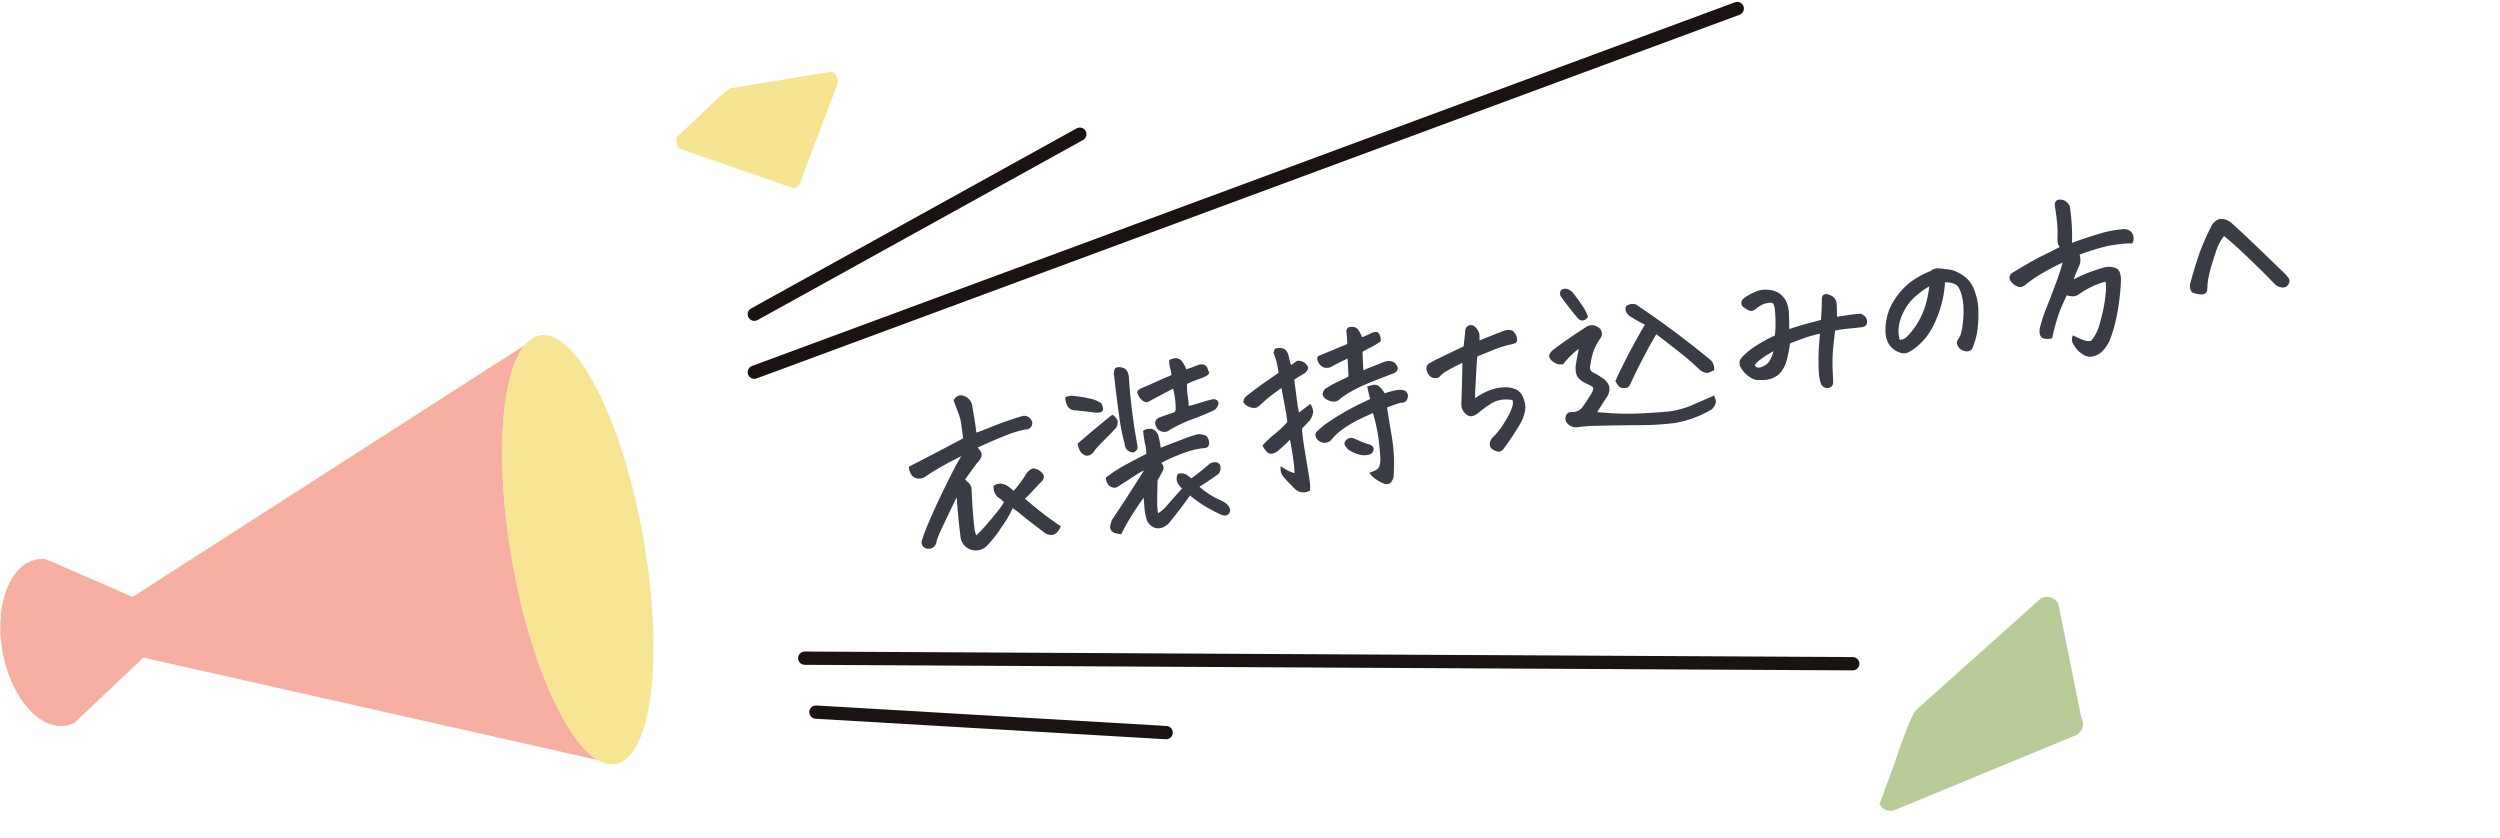<svg xmlns="http://www.w3.org/2000/svg" width="470" height="157.476" viewBox="0 0 470 157.476">
  <g id="グループ_15767" data-name="グループ 15767" transform="translate(-448 -6317.394)">
    <g id="グループ_11179" data-name="グループ 11179" transform="translate(-36 3879.529)">
      <g id="グループ_11174" data-name="グループ 11174" transform="translate(230.127 288.137)">
        <g id="グループ_9945" data-name="グループ 9945" transform="translate(253.934 2212.71)">
          <path id="パス_205673" data-name="パス 205673" d="M198.647,610.177c-3.924-22.259-12.624-39.324-19.435-38.126s-9.144,20.216-5.22,42.471,12.627,39.328,19.434,38.126S202.571,632.431,198.647,610.177Z" transform="translate(-77.755 -571.991)" fill="#f6e694"/>
          <g id="グループ_9936" data-name="グループ 9936" transform="translate(0 1.916)">
            <path id="パス_205674" data-name="パス 205674" d="M172.051,631.265l85.435,19.259c-6.1-3.584-12.781-18.639-16.085-37.369s-2.169-35.165,2.333-40.617L170.04,619.854l-16.344-7.1a5.693,5.693,0,0,0-1.636.046c-5.1.9-8.013,8.626-6.492,17.255s6.9,14.894,12,13.993a5.75,5.75,0,0,0,1.552-.518Z" transform="translate(-145.164 -572.538)" fill="#f7afa1"/>
          </g>
        </g>
        <g id="グループ_9946" data-name="グループ 9946" transform="translate(395.688 2151.334)">
          <line id="線_237" data-name="線 237" y1="68.366" x2="184.785" transform="translate(0)" fill="none" stroke="#1a1311" stroke-linecap="round" stroke-miterlimit="10" stroke-width="2.5"/>
          <line id="線_238" data-name="線 238" x2="197.024" y2="1.043" transform="translate(9.48 122.131)" fill="none" stroke="#1a1311" stroke-linecap="round" stroke-miterlimit="10" stroke-width="2.5"/>
          <line id="線_239" data-name="線 239" y1="33.847" x2="61.191" transform="translate(0 23.625)" fill="none" stroke="#1a1311" stroke-linecap="round" stroke-miterlimit="10" stroke-width="2.5"/>
          <line id="線_240" data-name="線 240" x2="65.834" y2="3.851" transform="translate(11.58 132.272)" fill="none" stroke="#1a1311" stroke-linecap="round" stroke-miterlimit="10" stroke-width="2.5"/>
        </g>
        <path id="パス_224407" data-name="パス 224407" d="M13.945,1.727q.6-.365,1.71-1.2T18.494-1.81a16.9,16.9,0,0,0,2.158-2.108q-.465-.664-.7-.93a2.118,2.118,0,0,1-.764-2.291,1.905,1.905,0,0,1,1.444.033,2.83,2.83,0,0,1,1.046.8,10.868,10.868,0,0,0,.8.9,11.747,11.747,0,0,0,1.345-1.1q.88-.8,1.942-1.959a2.542,2.542,0,0,1,.681-.432.741.741,0,0,1,.714.033A2.5,2.5,0,0,1,28.289-7.7a.826.826,0,0,1-.116.647,1.891,1.891,0,0,1-.581.481q-1.1.8-1.976,1.478a13.925,13.925,0,0,1-1.644,1.112A59.666,59.666,0,0,0,29.75,2.424a2.988,2.988,0,0,1-.863.847,1.189,1.189,0,0,1-1.112.083,1.764,1.764,0,0,1-.88-.631Q24.6.266,23.309-1.229a14.664,14.664,0,0,0-1.594-1.693,20.152,20.152,0,0,1-2.772,3.3,22.731,22.731,0,0,1-3.2,2.905,2.752,2.752,0,0,1-2.922.3A2.634,2.634,0,0,1,11.422.93q.1-2.092.249-3.885t.415-4.217q-.6.7-1.826,2.407T7.8-1.295A18.89,18.89,0,0,0,6.342,1a1.239,1.239,0,0,1-1.627.93A.961.961,0,0,1,4.217.4,33.09,33.09,0,0,1,6.143-2.789Q7.6-5.014,8.849-6.757t2.772-3.785q1.527-2.042,2.191-2.772a11.74,11.74,0,0,1,1.063-1.062q-3.121.9-5.014,1.577T6.408-11.422a1.665,1.665,0,0,1-1.162.05,1.357,1.357,0,0,1-.9-.747,2.711,2.711,0,0,1-.232-1.295q5.611-1.727,10.99-3.486.1-2.191.133-3.038a8.842,8.842,0,0,0-.183-1.976q-.216-1.129-.448-2.457a1.329,1.329,0,0,1,1-.531,1.233,1.233,0,0,1,.631.2,2.021,2.021,0,0,1,1.129,1.66q-.033,1.793-.017,2.557t-.116,3.055q.73-.066,2.988-.548t4.184-.764q1.926-.282,2.357-.282A1.3,1.3,0,0,1,27.924-17.7a.955.955,0,0,1-1.2.764,19.907,19.907,0,0,0-3.619.4q-1.793.365-3.271.73t-3.038.764a2.9,2.9,0,0,1,.581.88,1,1,0,0,1-.083,1.146,3.961,3.961,0,0,1-.9.83Q14.941-10.824,13.547-9.4a7.027,7.027,0,0,1,.465.6,1.759,1.759,0,0,1,.465,1.66q-.6,4.615-.73,7.438A7.164,7.164,0,0,0,13.945,1.727Zm34.084-7.4a13.409,13.409,0,0,0-2.789.913q-1.461.647-2.955,1.245-.365.166-.614.266a.907.907,0,0,1-.7-.116,1.224,1.224,0,0,1-.631-.73,1.744,1.744,0,0,1-.116-.88,23.384,23.384,0,0,1,3.752-1.61q2.191-.747,4.516-1.444a11,11,0,0,0,.133-1.992l-.033-.066q0-1.395.066-2.324a1.572,1.572,0,0,1,.93-.1,1.186,1.186,0,0,1,.963.564,2.145,2.145,0,0,1,.266.631l.033.266q.066.93.033,2.457L55.4-9.463a25.816,25.816,0,0,1,3.055-.465,3.2,3.2,0,0,1,1.328.531,2.033,2.033,0,0,1,.232,1.129q-.1.564-.481.614a1.762,1.762,0,0,1-.647-.017,15.637,15.637,0,0,0-3.918.3,30.824,30.824,0,0,0-4.682,1.2q.73.764.349,1.345a19.605,19.605,0,0,1-1.378,1.743q-.4,1.926-.7,3.536a14.7,14.7,0,0,0-.3,2.191,3.85,3.85,0,0,0,.066.847,6.812,6.812,0,0,0,2.357-1.395Q52.179.9,54.105-.631a3.383,3.383,0,0,1-.481-.647,2.579,2.579,0,0,1-.332-.9,1.509,1.509,0,0,1,.315-1.079,1.809,1.809,0,0,1,1.245.4,5.6,5.6,0,0,1,.847.963Q57.89-2.955,59.75-4.084a1.562,1.562,0,0,1,1.112-.05.674.674,0,0,1,.448.747,1.623,1.623,0,0,1-.432,1q-2.523,1.229-4.25,1.859a14.191,14.191,0,0,0,2.009,2.208,14.964,14.964,0,0,0,1.693,1.312,3.578,3.578,0,0,1,1.013.9,2.123,2.123,0,0,1,.349.83.775.775,0,0,1-.349.7q-.432.3-1.146-.183T58.056,3.6A22.844,22.844,0,0,1,55,.531q-.365.4-1.693,1.66T49.988,5.18a3.03,3.03,0,0,1-1.428.548,1.789,1.789,0,0,1-1.428-.515,2.153,2.153,0,0,1-.73-1.494,11.023,11.023,0,0,1,.017-2.175Q46.535.4,46.668-.83A47.454,47.454,0,0,0,40.89,5.545q-.365-.133-.8-.3a1,1,0,0,1-.6-.564.881.881,0,0,1,0-.747q.166-.349.4-.847Q42.119.764,44.211-1.494T48.029-5.678Zm7.537-14.078q-2.125.664-4.549,1.461a7.372,7.372,0,0,1-.747.249q-.415.116-.83-.4a2.094,2.094,0,0,1-.481-.913,1.5,1.5,0,0,1-.1-.531q0-.266,1.278-.548t2.739-.664q1.461-.382,1.959-.465a2.98,2.98,0,0,0,.93-.315,10.621,10.621,0,0,0-.033-1.411,4.154,4.154,0,0,1,.066-1.345,2.612,2.612,0,0,1,1.1-.083,1.3,1.3,0,0,1,.8.714,4.578,4.578,0,0,1,.5,1.727q.531-.066,1.262-.2t1.395-.266a1.536,1.536,0,0,1,.78.083A.737.737,0,0,1,62.14-22a3.7,3.7,0,0,0,.166.78q-.2.332-1.594.564t-2.822.6a10.611,10.611,0,0,0-.315,2.44,14.225,14.225,0,0,1-.183,2.208q.332-.033.631-.066,1.1-.1,1.893-.2a22.833,22.833,0,0,1,2.59-.232q.73.266.465.8a1.6,1.6,0,0,1-.764.764,41.425,41.425,0,0,1-4.333.963,25.813,25.813,0,0,0-4.665,1.295,1.278,1.278,0,0,1-1.129.066,1.55,1.55,0,0,1-.664-.5q-.83-1.627.863-1.826,1.295-.232,2.523-.4a.94.94,0,0,0,.6-.764A14.541,14.541,0,0,0,55.566-19.756ZM45.937-9.164a1.351,1.351,0,0,1-1.1-1.561,38.83,38.83,0,0,1-.116-5.429q.116-3.337.415-8.019a4.123,4.123,0,0,1,.2-.531q.066-.232.432-.232h.166a1.977,1.977,0,0,1,.963.432q.465.365.4,1.527-.3,2.59-.481,5.661t-.183,6.591a5.372,5.372,0,0,1-.017.963Q46.568-9.363,45.937-9.164ZM43.215-16.27a2.189,2.189,0,0,1,.564.93,1.775,1.775,0,0,1-.4,1.1q-1.262.963-2.723,1.976a19.071,19.071,0,0,0-2.092,1.61,1.372,1.372,0,0,1-.631.481,1.12,1.12,0,0,1-.764.083,1.637,1.637,0,0,1-.88-1.029,3.329,3.329,0,0,1-.149-1.1Q40.06-14.576,43.215-16.27ZM40.326-17.73q-1.793-.564-3.652-1.1a1.365,1.365,0,0,1-1.146-.78,3,3,0,0,1-.183-1.544,4.638,4.638,0,0,1,.93-.033,27,27,0,0,1,3.221,1.1,5.36,5.36,0,0,1,1.893,1.2,3.21,3.21,0,0,1,.1.78.376.376,0,0,1-.332.432A2.474,2.474,0,0,1,40.326-17.73ZM91.742-8.666q-1.262.3-2.806.714a21.369,21.369,0,0,0-3.32,1.229,11.147,11.147,0,0,0-2.872,1.81,1.461,1.461,0,0,1-1.312.166,1.494,1.494,0,0,1-.946-.9.793.793,0,0,1,.432-1.062,13.676,13.676,0,0,1,2.125-1.179Q84.37-8.5,86.28-9.2t3.287-1.062q1.378-.365,2.175-.631-.1-1.162-.133-2.357a6.123,6.123,0,0,1,.93-.066,1.025,1.025,0,0,1,.813.365,3.383,3.383,0,0,1,.515.8q.2.432.365.8a14.129,14.129,0,0,1,2.191-.232,3.124,3.124,0,0,1,1.627.332.9.9,0,0,1,.149,1.162.841.841,0,0,1-1.112.465q-.93.1-1.793.249a11.926,11.926,0,0,0-1.2.249q-.066,2.424-.083,5.777a30.691,30.691,0,0,1-.88,6.973,1.915,1.915,0,0,1-.764,1.295.915.915,0,0,1-.847-.017,6.64,6.64,0,0,1-1.129-.83,4.51,4.51,0,0,1-1.079-1.312q1.561-.232,1.893-.93a4.987,4.987,0,0,0,.515-1.843q.149-1.212.266-3.47A29.871,29.871,0,0,0,91.742-8.666Zm-8.334-11.82q1.129-.232,1.926-.415t3.951-.88q.2-1.461.266-2.557a.526.526,0,0,1,.564-.465,1.092,1.092,0,0,1,.266.033,1.29,1.29,0,0,1,.913.548,6.526,6.526,0,0,1,.515,1.776q1.527-.332,2.009-.5a1.961,1.961,0,0,1,1.079-.033,1.651,1.651,0,0,1,.2,1.428,13.9,13.9,0,0,1-1.826.7q-.531.133-1.893.631-.133,1.162-.232,1.81T90.878-16.2a7.83,7.83,0,0,1,1.627-.432q.6-.133,1.395-.3l1.494-.3A2.053,2.053,0,0,1,96.788-17a1.5,1.5,0,0,1,.564,1.063q0,.4-.631.631-2.689.5-4.914.979a28.657,28.657,0,0,0-3.918,1.112,15.246,15.246,0,0,0-1.494.631,6.191,6.191,0,0,0-.8.432l-.033.033a1.608,1.608,0,0,1-1.561-.166q-.93-.564-.9-1.129a1.115,1.115,0,0,1,.664-.83,20.743,20.743,0,0,1,2.54-.88q1.079-.282,2.142-.614.1-.9.2-1.577t.266-2.341q-.664.232-1.428.432t-2.225.7a1.6,1.6,0,0,1-1.212-.116,1.822,1.822,0,0,1-.7-.93Q83.109-20.221,83.408-20.486ZM89.783-1.1a3.151,3.151,0,0,1-1.876-.183A6.463,6.463,0,0,1,85.964-2.59q-.2-.332-.382-.664a.537.537,0,0,1,.116-.664,1.106,1.106,0,0,1,1.461-.1q1.328.9,2.125,1.361.863.332.963.73T89.783-1.1ZM77.165,3.719a2.242,2.242,0,0,1-1.61-.1,2.192,2.192,0,0,1-.847-.8q-.4-.6-.813-1.179A11.809,11.809,0,0,1,73.1.349a1.956,1.956,0,0,1-.216-1.411A8.225,8.225,0,0,0,75.24.564a19.953,19.953,0,0,0,.3-3.187q.066-1.959.033-3.752v-.266q-1.461,1.063-2.756,1.826A2.138,2.138,0,0,1,71.7-4.4a.913.913,0,0,1-.93-.515,5.851,5.851,0,0,1-.448-.963A19.14,19.14,0,0,1,72.832-7.5a21.191,21.191,0,0,0,2.806-1.859,25.447,25.447,0,0,0,.083-2.557q-.017-1.461-.05-4.449-2.059.93-3.1,1.527t-2.274,1.395a1.791,1.791,0,0,1-1.179-.232,2.32,2.32,0,0,1-.946-.93,1.176,1.176,0,0,1,.73-.863Q70.79-16.5,72.55-17.315t3.088-1.411a19.8,19.8,0,0,0-.066-2.822q-.1-.631-.166-1a.748.748,0,0,1,.3-.7,2.305,2.305,0,0,1,1.278.266q.515.3.581,1.428a13.793,13.793,0,0,0,.2,1.992q.664-.3,1.494-.7a1.726,1.726,0,0,1,1.527,1.361,1.452,1.452,0,0,1-.863.78q-.564.183-2.092.813-.166,3.52-.216,4.715a13.939,13.939,0,0,0,.05,2.092q1.063-.531,2.457-1.262a2.642,2.642,0,0,1,.149,1.2,3.516,3.516,0,0,1-.813,1.295L77.7-7.969l-.066.4q-.1.93-.166,2.457-.033,1.859-.05,4.25t-.066,3.188A9.117,9.117,0,0,1,77.165,3.719Zm32.922-18.793a32.534,32.534,0,0,0-3.586,1.112,5.483,5.483,0,0,0-1.444.73.685.685,0,0,1-.531.232,2.5,2.5,0,0,1-.714-.183,1.8,1.8,0,0,1-.664-1.66.767.767,0,0,1,.465-.614A15.087,15.087,0,0,1,105.239-16q1.229-.365,2.972-.847t2.507-.681q.166-.664.382-1.361t.448-1.594a.94.94,0,0,1,.664-.73h.166a.926.926,0,0,1,.7.4,2.575,2.575,0,0,1,.5,1.328A12.707,12.707,0,0,1,113.308-18l2.706-.564q1.278-.266,2.706-.531a1.786,1.786,0,0,1,1.2.266,2.041,2.041,0,0,1,.481,1.2q.017.6-.249.7a2.812,2.812,0,0,1-.764.133,19.178,19.178,0,0,0-3.735.481q-2.308.481-3.138.681-.232.764-.6,2.324t-.8,3.437a25.188,25.188,0,0,0-.5,2.54,11.755,11.755,0,0,1,2.606-1.013,8.151,8.151,0,0,1,3.1-.282,4.786,4.786,0,0,1,2.274.73,2.494,2.494,0,0,1,1,1.527,5.622,5.622,0,0,1,.116,1.859,7.087,7.087,0,0,1-1.677,3.038,46.685,46.685,0,0,1-3.5,3.669,1.266,1.266,0,0,1-.83.481,2.357,2.357,0,0,1-1.062-.614.9.9,0,0,1-.216-.913A1.611,1.611,0,0,1,113.009.3,13.171,13.171,0,0,0,115.1-1.444q.8-.847,1.577-1.793a7.806,7.806,0,0,0,1.146-1.776,2.151,2.151,0,0,0,.232-1.2q-.1-.365-1.627-.6a5.347,5.347,0,0,0-3,.415,22.183,22.183,0,0,0-2.042.979,4.19,4.19,0,0,1-1,.5,1.8,1.8,0,0,1-.963.066,2.147,2.147,0,0,1-1-2.125q.764-3.619,1.146-5.578T110.087-15.074Zm35.047-.83a16.7,16.7,0,0,1-2.258-1.793,2.288,2.288,0,0,1-.83-.93,1.425,1.425,0,0,1-.116-.382,1.5,1.5,0,0,1,0-.315.824.824,0,0,1,.149-.365,1.859,1.859,0,0,1,1.063-.133,1,1,0,0,1,.73.4q2.191,2.125,4.416,4.383.365.4.7.764,2.59,2.656,6.209,6.84a2.5,2.5,0,0,1,.6.863,2.054,2.054,0,0,1,.1,1.229q-.5.133-.863.2a1.1,1.1,0,0,1-.764-.166,1.983,1.983,0,0,1-.6-.5,49.742,49.742,0,0,0-3.32-4.084q-1.826-2.025-3.752-4.15l-.033-.033q-1.992,2.324-3.52,4.35-1.561,2.025-3.42,4.682a2.069,2.069,0,0,1-.979-.033.95.95,0,0,1-.631-.548q-.183-.415-.282-.714,1.527-2.191,3.32-4.516Q142.942-13.314,145.134-15.9ZM132.616-1.062q.9.232,1.959.5A51.05,51.05,0,0,0,140.784.664q2.855.365,5.229.581a16.48,16.48,0,0,0,5.329-.5q2.955-.714,3.686-.88A1.347,1.347,0,0,1,155.078.9a2.364,2.364,0,0,1-.813.9A20.147,20.147,0,0,1,147.176,3.1a52.768,52.768,0,0,1-6.69-.764q-3.785-.647-8.8-1.411Q130.391.764,129.063.7a1.932,1.932,0,0,1-1.627-.863,1.147,1.147,0,0,1-.1-1.162.8.8,0,0,1,1.029-.465,2.681,2.681,0,0,0,1.328-.066,2.66,2.66,0,0,0,1.1-.664q.465-.465,1.743-1.843t.614-1.909q-.631-.531-.863-.7a4.092,4.092,0,0,1-1.129-.979,2.011,2.011,0,0,1-.465-1.395,4.682,4.682,0,0,1,.3-1.478q.266-.764.581-1.577t.614-1.511a6.554,6.554,0,0,0-1.942.963,15.976,15.976,0,0,0-1.976,1.494,1.741,1.741,0,0,1-1.013-.266,3.507,3.507,0,0,1-.631-.548,1.6,1.6,0,0,1-.349-.681q-.1-.4.664-.93,1.129-.6,3.088-1.511t3.984-1.743a1.649,1.649,0,0,1,1.727.332,1.192,1.192,0,0,1,.1,1.926,10.653,10.653,0,0,0-2.125,3.055q-.531,1.328-.664,1.793a1.265,1.265,0,0,0,.531,1.627,11.773,11.773,0,0,1,1.262,1.1l.066.066a2.949,2.949,0,0,1,1,1.727,2.632,2.632,0,0,1-.93,1.859Q134.01-2.623,132.616-1.062Zm1.627-18.162q-.863.73-1.461-.1-1.262-2.191-2.391-4.516a.816.816,0,0,1,.2-.963,1.163,1.163,0,0,1,.365-.066,1.281,1.281,0,0,1,.664.2,2.449,2.449,0,0,1,.83,1.063,28.493,28.493,0,0,1,1.461,3.121Q134.11-19.855,134.243-19.225Zm36.773,9.23q2.158-.332,3.088-.415t3.619-.315q.3-1.229.531-2.274t.332-1.61q.066-.631.415-.714t1.063.415a1.574,1.574,0,0,1,.614,1.561q-.066.664-.183,1.295t-.183,1.262q1.461.066,2.324.066a23.546,23.546,0,0,1,2.391.166q.4.365.581.564a1.235,1.235,0,0,1,.116.88q-.066.681-1.062.581-1.627-.1-2.573-.183a24.135,24.135,0,0,0-2.507-.05q-.266.93-.78,2.673a28.744,28.744,0,0,0-.78,3.3q-.266,1.561-.332,2.208T177.524.664q-.033.73-.515.9a.987.987,0,0,1-.9-.1A1.1,1.1,0,0,1,175.631.6a9.4,9.4,0,0,1-.017-1.478q.05-.747.332-2.424t.681-3.2q.4-1.527.564-2.191a23.148,23.148,0,0,0-3.5.315q-1.644.282-2.872.548a27.043,27.043,0,0,1-1.179,3.1,5.912,5.912,0,0,1-1.577,2.075,3.744,3.744,0,0,1-1.561.664,4.66,4.66,0,0,1-2.059-.066,2.456,2.456,0,0,1-1.461-.531A5.126,5.126,0,0,1,161.9-3.752a4.62,4.62,0,0,1-.647-1.428,2,2,0,0,1,.116-.747A3.253,3.253,0,0,1,162.4-6.84a14.651,14.651,0,0,1,2.64-1.345,25.169,25.169,0,0,1,3.619-1.179,13.825,13.825,0,0,0,.548-2.308,20.591,20.591,0,0,0,.349-2.606,2.986,2.986,0,0,0-.083-1.245.8.8,0,0,0-.515-.465,1.839,1.839,0,0,0-.73-.083,3.417,3.417,0,0,0-1.162.133,6.081,6.081,0,0,0-1.129.465,2.466,2.466,0,0,1-.863.349,1.047,1.047,0,0,1-.664-.315,7.337,7.337,0,0,1-.647-.6.694.694,0,0,1-.183-.631q.066-.432.863-.78a11.315,11.315,0,0,1,1.926-.614A3.978,3.978,0,0,1,167.4-18.2a4.1,4.1,0,0,1,1.162.166,3.769,3.769,0,0,1,2.059,1.1,4.561,4.561,0,0,1,.847,1.527,6.531,6.531,0,0,1,.017,2.557Q171.248-11.09,171.016-9.994Zm-2.955,2.889a20.189,20.189,0,0,0-3.453,1.428q-1.162.664-1.062,1.063a1.046,1.046,0,0,0,.481.564,1.262,1.262,0,0,0,.747.166,5.394,5.394,0,0,0,1.1-.315,2.631,2.631,0,0,0,.946-.664,5.608,5.608,0,0,0,.78-1.112A4.352,4.352,0,0,0,168.061-7.105Zm33.453-7.039a20.374,20.374,0,0,1-1.478,4.25,20.977,20.977,0,0,1-2.291,3.769,11.732,11.732,0,0,1-3.2,2.872,9.61,9.61,0,0,1-1.826.863,1.8,1.8,0,0,1-1.129.033A3.476,3.476,0,0,1,190.507-3a3.609,3.609,0,0,1-.946-1.245,4.54,4.54,0,0,1-.3-1.893,9.315,9.315,0,0,1,.714-2.872,9.617,9.617,0,0,1,2.158-3.287,13.526,13.526,0,0,1,3.055-2.391,16.761,16.761,0,0,1,4.333-1.511,1.807,1.807,0,0,1,.9-.266h.2a7.547,7.547,0,0,1,.847.2q.315.1.681.232a5.25,5.25,0,0,1,1.66.647,8.166,8.166,0,0,1,1.561,1.312,5.356,5.356,0,0,1,1.262,2.689,10.817,10.817,0,0,1,.017,4.1A21.688,21.688,0,0,1,205.83-3.8a14.769,14.769,0,0,1-1.1,2.374,3.329,3.329,0,0,1-.382.6.856.856,0,0,1-.481.232,1.19,1.19,0,0,1-.747-.166,1.66,1.66,0,0,1-.681-.531,1.747,1.747,0,0,1-.266-.664.716.716,0,0,1,.166-.631,7.01,7.01,0,0,0,.747-.913,10.456,10.456,0,0,0,.747-1.942,17.663,17.663,0,0,0,.7-3.088,9.7,9.7,0,0,0,.066-2.49,5.523,5.523,0,0,0-.315-1.511,2.047,2.047,0,0,0-.647-.847,3.234,3.234,0,0,0-1.013-.515A6.342,6.342,0,0,0,201.514-14.145ZM191.221-4.482a2.244,2.244,0,0,0,1.893-.432,13.631,13.631,0,0,0,2.855-2.739,14.836,14.836,0,0,0,2.025-3.437,20.762,20.762,0,0,0,1.029-2.922,14.554,14.554,0,0,0-2.955,1.328A9.624,9.624,0,0,0,193-10.061a8.759,8.759,0,0,0-1.61,3.038A5.992,5.992,0,0,0,191.221-4.482ZM227.23-14.775a3.149,3.149,0,0,1-.166,1.793q-.9,1.361-1.527,2.391-.266.432-.5.83a32.416,32.416,0,0,1,3.8-1q1.478-.266,2.938-.4a3.088,3.088,0,0,1,2.025.581q.6.548.232,2.308a42.263,42.263,0,0,1-2.092,6.69,25.946,25.946,0,0,1-1.826,3.652,6.618,6.618,0,0,1-1.793,1.843,3.386,3.386,0,0,1-1.693.531,2.125,2.125,0,0,1-1.594-.631,4.72,4.72,0,0,1-.93-1.112,10.071,10.071,0,0,1-.465-1.062A1.3,1.3,0,0,1,223.711.5a17.362,17.362,0,0,0,1.743,1.146,2.047,2.047,0,0,0,1.577.282,9.081,9.081,0,0,0,2.391-3.437,27.6,27.6,0,0,0,1.81-4.7A9.953,9.953,0,0,0,231.713-9a13.145,13.145,0,0,0-3.221.564,13.1,13.1,0,0,0-2.258.83,2.033,2.033,0,0,1-1.112.3,3.674,3.674,0,0,1-1.378-.5q-1.262,1.76-2.042,3.038a40.293,40.293,0,0,0-2.175,4.532,3.164,3.164,0,0,1-1.229-.2.745.745,0,0,1-.481-.714,2.614,2.614,0,0,1,.116-.913,28.422,28.422,0,0,1,1.627-3.154q.83-1.328,1.826-2.988a5.86,5.86,0,0,0,.365-.631q1.262-2.059,1.992-3.52t.8-1.693A49.4,49.4,0,0,0,219.66-12.5a26.821,26.821,0,0,0-3.354,1.544,1.112,1.112,0,0,1-1.378-.1,2.606,2.606,0,0,1-.913-1.229.871.871,0,0,1,.631-.93q4.15-1.627,6.242-2.208t3.553-1.079a2.413,2.413,0,0,1-.349-.9,7.571,7.571,0,0,1,.216-1.411,20.861,20.861,0,0,0,.349-2.673q.116-1.561.116-2.889.033-.664.5-.8h.232a1.545,1.545,0,0,1,.8.266,2.024,2.024,0,0,1,.73,1.129,39.168,39.168,0,0,1-.315,3.951q-.249,1.859-.548,3.121,3.021-.531,5.545-.83a20.4,20.4,0,0,1,4.449-.1,2.031,2.031,0,0,1,1.063.3v.033a1.192,1.192,0,0,1,.581.913,1.7,1.7,0,0,1-.282,1.179,21.008,21.008,0,0,0-3.453-.3,13.855,13.855,0,0,0-1.66.033A42.976,42.976,0,0,0,227.23-14.775Zm27.642,1.129a9.486,9.486,0,0,0-2.357,3.071q-1.229,2.241-1.81,3.6a14.679,14.679,0,0,0-.813,2.357,3.492,3.492,0,0,1-.183.73.666.666,0,0,1-.714.432,4.194,4.194,0,0,1-1.693-.631,1.689,1.689,0,0,1-.1-1.262q1.129-2.457,2.457-4.9a38.783,38.783,0,0,1,3.254-4.964,2.312,2.312,0,0,1,1.693-1.129h.1a2.866,2.866,0,0,1,1.826,1.1q2.125,2.689,8.135,11.023a6.854,6.854,0,0,1,.5.83.754.754,0,0,1-.017.764,1.141,1.141,0,0,1-.531.5,1.173,1.173,0,0,1-.863-.083,1.8,1.8,0,0,1-.847-.647q-1.494-2.225-3.52-5.014t-3.088-4.1Q255.238-13.281,254.872-13.646Z" transform="matrix(0.985, -0.174, 0.174, 0.985, 423.272, 2251.551)" fill="#3a3c45" stroke="#3a3c45" stroke-width="0.5"/>
      </g>
      <path id="パス_207131" data-name="パス 207131" d="M13.111,41.726,18.344,48a2.434,2.434,0,0,0,2.434-2.434l4.8-36.164a2.434,2.434,0,0,0-2.434-2.434L2.434,0A2.434,2.434,0,0,0,0,2.434l6.384,30.5C6.384,34.276,13.111,41.726,13.111,41.726Z" transform="matrix(0.5, 0.866, -0.866, 0.5, 869.739, 2549.187)" fill="#b8cb98"/>
      <path id="パス_207132" data-name="パス 207132" d="M11.624,24.843l4.64,3.738c1.192,0,2.158-.649,2.158-1.449L22.677,5.6c0-.8-.966-1.449-2.158-1.449L2.158,0C.966,0,0,.649,0,1.449L5.66,19.607C5.66,20.408,11.624,24.843,11.624,24.843Z" transform="translate(641.747 2451.539) rotate(98)" fill="#f5e593"/>
    </g>
    <rect id="長方形_9353" data-name="長方形 9353" width="470" height="36" transform="translate(448 6379)" fill="none"/>
  </g>
</svg>
